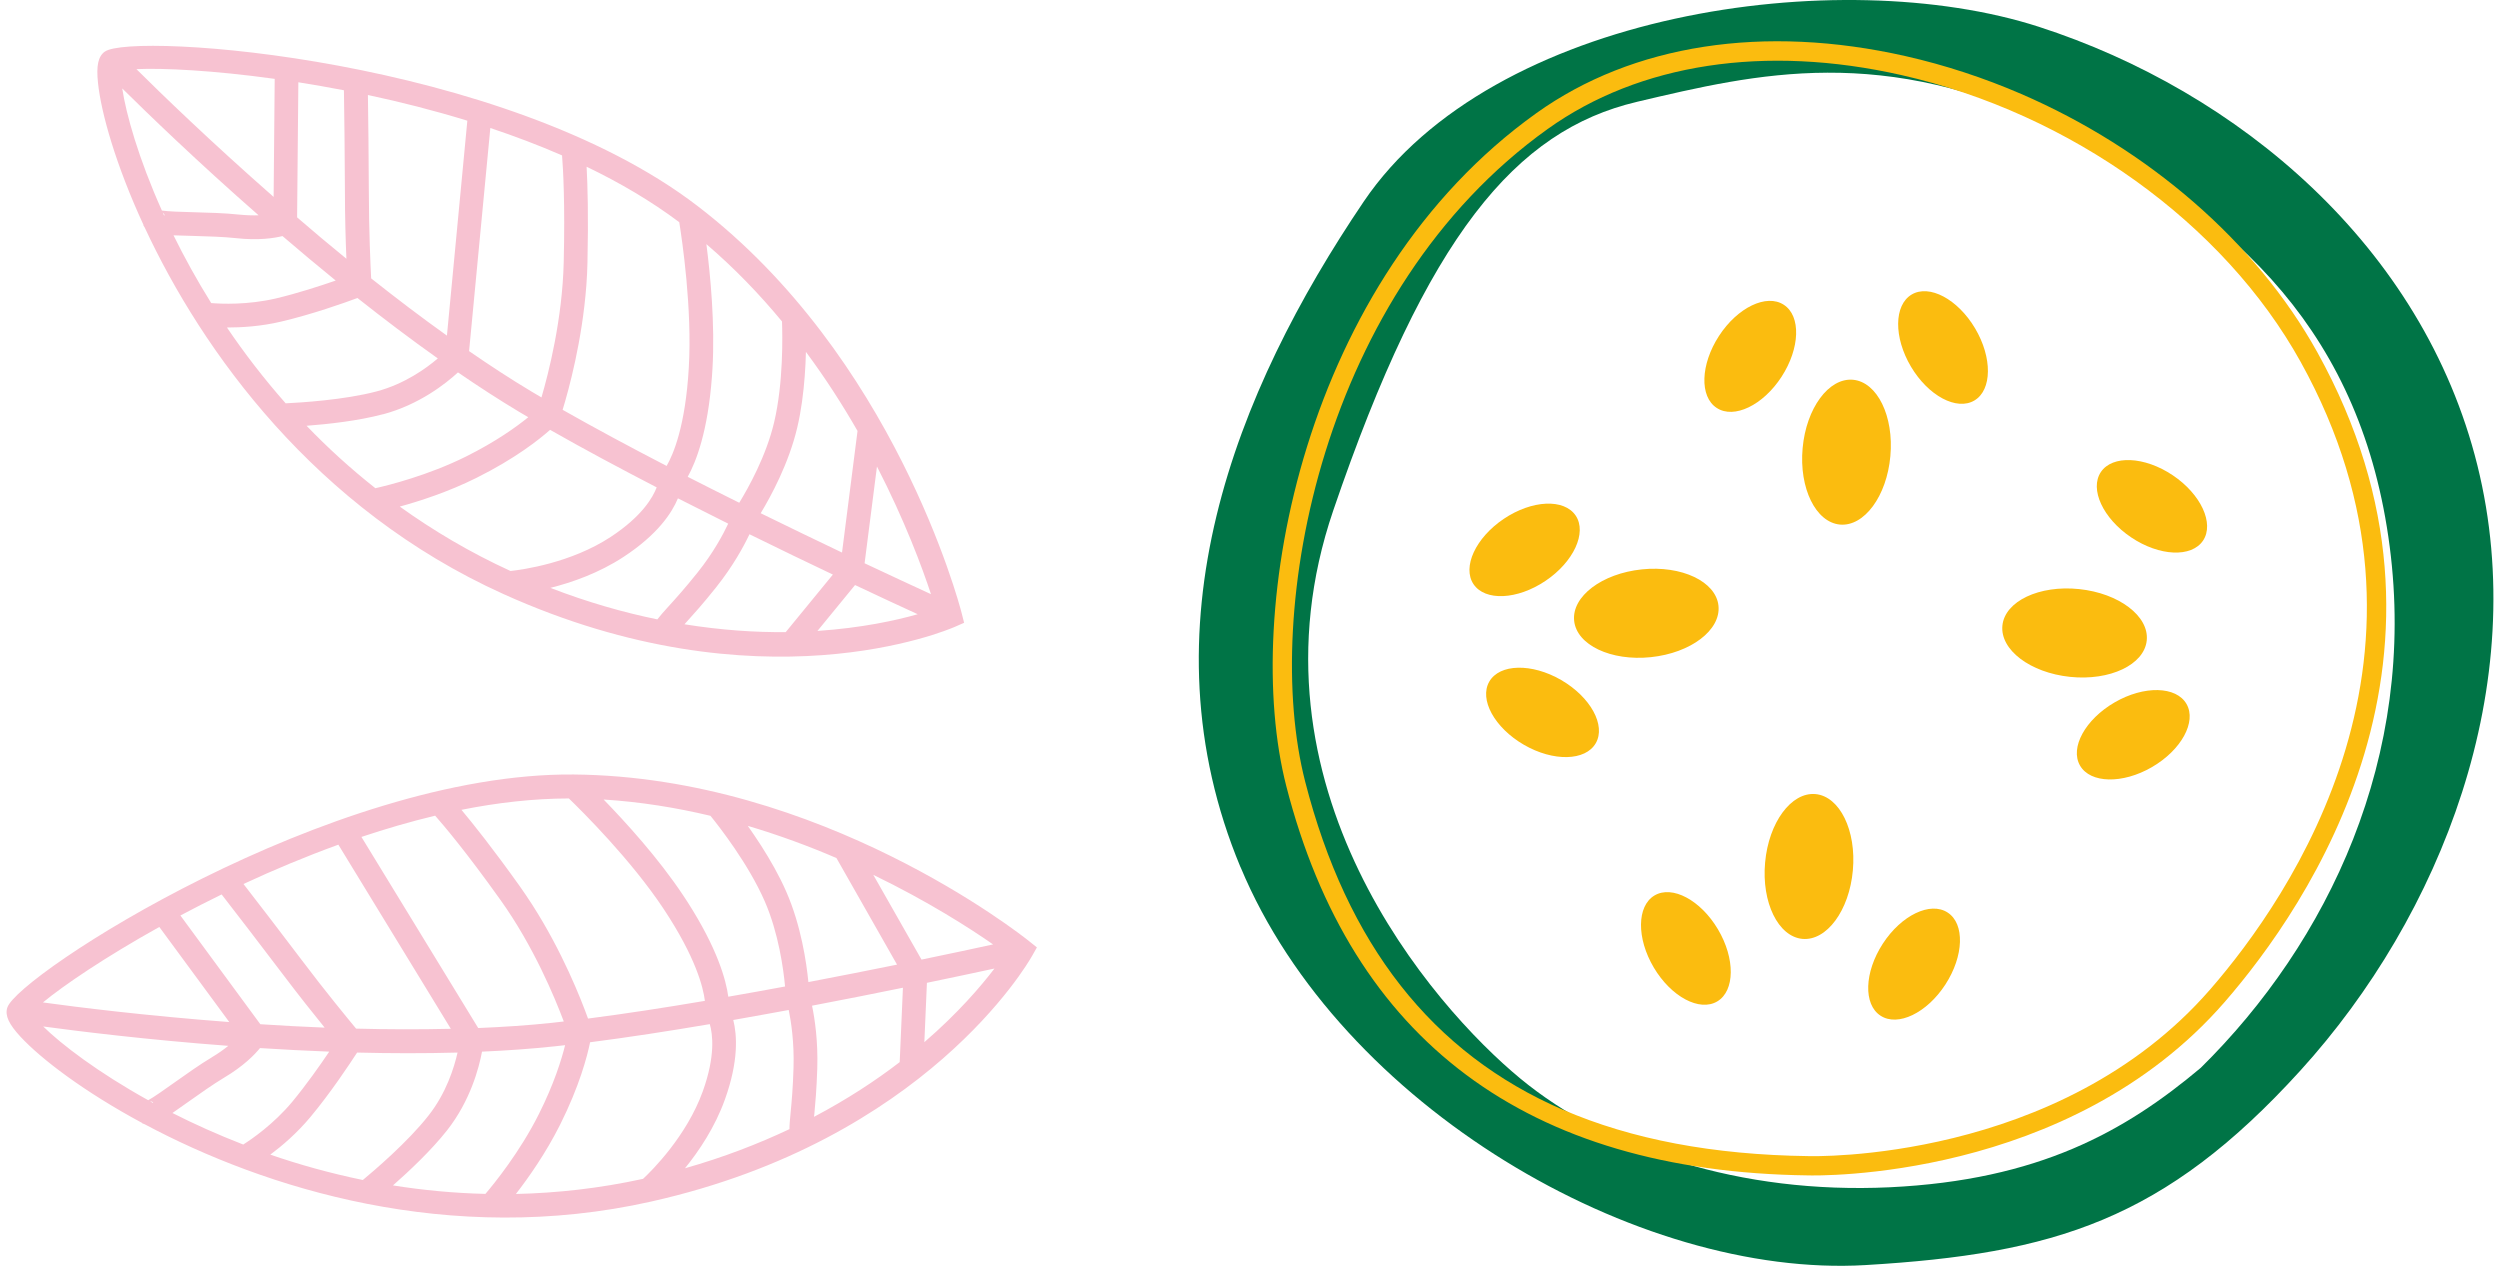 <svg width="158" height="80" viewBox="0 0 158 80" fill="none" xmlns="http://www.w3.org/2000/svg">
<path d="M78.406 54.809C84.707 69.924 103.497 80.804 117.896 79.953C129.84 79.244 136.796 77.111 145.389 67.654C154.275 57.872 160.014 43.298 156.573 29.418C153.131 15.537 141.439 5.76 128.854 1.693C116.27 -2.373 94.317 0.722 86.186 12.742C78.055 24.763 72.096 39.694 78.401 54.809H78.406ZM103.444 6.438C111.098 4.636 118.987 2.734 130.276 8.208C141.565 13.677 149.302 21.243 151.028 34.535C152.759 47.827 147.13 59.558 139.089 67.486C134.299 71.511 128.849 74.584 119.428 75.036C110.007 75.482 101.582 72.703 96.079 68.159C90.576 63.614 78.328 49.666 84.261 32.265C90.194 14.865 95.796 8.245 103.449 6.438H103.444Z" fill="#007446"/>
<path d="M99.486 39.231C99.328 37.697 101.238 36.247 103.761 35.985C106.279 35.722 108.451 36.752 108.608 38.286C108.765 39.82 106.856 41.27 104.333 41.533C101.815 41.795 99.643 40.766 99.486 39.231Z" fill="#FBBC0F"/>
<path d="M94.123 43.077C94.773 41.948 96.809 41.9 98.666 42.977C100.523 44.054 101.504 45.841 100.853 46.97C100.203 48.1 98.167 48.147 96.31 47.07C94.453 45.993 93.472 44.207 94.123 43.077Z" fill="#FBBC0F"/>
<path d="M93.126 36.92C92.403 35.838 93.258 33.988 95.041 32.79C96.825 31.593 98.855 31.503 99.584 32.586C100.308 33.668 99.453 35.517 97.669 36.715C95.886 37.913 93.856 38.002 93.126 36.92Z" fill="#FBBC0F"/>
<path d="M135.674 40.477C135.832 38.943 133.922 37.493 131.399 37.23C128.881 36.967 126.709 37.997 126.552 39.531C126.395 41.065 128.304 42.515 130.827 42.778C133.345 43.041 135.517 42.011 135.674 40.477Z" fill="#FBBC0F"/>
<path d="M138.187 44.49C137.537 43.361 135.501 43.314 133.644 44.391C131.787 45.468 130.806 47.254 131.457 48.383C132.107 49.513 134.143 49.56 136 48.483C137.857 47.406 138.838 45.62 138.187 44.49Z" fill="#FBBC0F"/>
<path d="M139.232 34.167C139.956 33.084 139.101 31.235 137.318 30.037C135.534 28.84 133.504 28.75 132.775 29.832C132.051 30.915 132.906 32.764 134.69 33.962C136.473 35.16 138.503 35.249 139.232 34.167Z" fill="#FBBC0F"/>
<path d="M113.916 59.338C115.447 59.474 116.874 57.541 117.1 55.014C117.331 52.487 116.271 50.328 114.739 50.186C113.207 50.049 111.781 51.982 111.555 54.51C111.324 57.036 112.384 59.196 113.916 59.338Z" fill="#FBBC0F"/>
<path d="M108.533 63.288C109.651 62.621 109.672 60.583 108.575 58.733C107.479 56.884 105.68 55.928 104.562 56.595C103.445 57.262 103.424 59.301 104.52 61.15C105.617 62.999 107.416 63.956 108.533 63.288Z" fill="#FBBC0F"/>
<path d="M118.851 64.192C119.942 64.906 121.778 64.024 122.948 62.222C124.118 60.42 124.186 58.381 123.09 57.672C121.999 56.958 120.163 57.84 118.993 59.642C117.823 61.444 117.755 63.483 118.851 64.192Z" fill="#FBBC0F"/>
<path d="M117.11 24.001C115.579 23.864 114.152 25.798 113.926 28.325C113.695 30.852 114.755 33.011 116.287 33.153C117.818 33.289 119.245 31.356 119.471 28.829C119.702 26.302 118.642 24.143 117.11 24.001Z" fill="#FBBC0F"/>
<path d="M120.814 18.616C119.697 19.283 119.676 21.322 120.772 23.171C121.869 25.02 123.668 25.976 124.785 25.309C125.902 24.642 125.923 22.603 124.827 20.754C123.731 18.905 121.931 17.949 120.814 18.616Z" fill="#FBBC0F"/>
<path d="M112.736 19.262C111.645 18.548 109.809 19.43 108.639 21.232C107.469 23.034 107.401 25.073 108.498 25.782C109.589 26.497 111.425 25.614 112.594 23.812C113.764 22.01 113.832 19.971 112.736 19.262Z" fill="#FBBC0F"/>
<path d="M127.744 5.939C135.743 9.401 142.579 15.274 146.46 22.272C156.947 41.186 145.852 57.283 140.596 63.331C130.75 74.652 114.74 74.3 114.257 74.285C96.506 74.053 85.416 65.773 81.293 49.681C78.455 38.612 82.374 17.67 97.104 7.147C103.189 2.797 111.477 1.52 120.437 3.548C122.939 4.115 125.394 4.925 127.744 5.939ZM98.767 70.129C103.126 72.015 108.288 72.987 114.283 73.066C114.283 73.066 114.294 73.066 114.299 73.066C114.456 73.071 130.125 73.517 139.683 62.532C144.771 56.684 155.514 41.107 145.401 22.871C140.543 14.113 130.875 7.168 120.174 4.746C111.556 2.797 103.614 4.005 97.817 8.15C83.533 18.353 79.735 38.654 82.484 49.387C85.123 59.679 90.494 66.556 98.777 70.139L98.767 70.129Z" fill="#FBBC0F"/>
<path d="M6.623 3.262C6.204 3.567 6.078 4.144 6.193 5.237C6.392 7.144 7.316 10.417 9.073 14.226L9.057 14.237C9.083 14.289 9.115 14.331 9.146 14.379C12.771 22.17 19.91 32.168 31.813 37.542C48.012 44.861 59.846 39.833 60.344 39.618L60.932 39.36L60.775 38.74C60.607 38.084 56.478 22.512 44.077 13.013C31.845 3.64 8.333 2.017 6.628 3.262H6.623ZM35.522 9.829C35.59 10.67 35.716 12.85 35.627 16.57C35.543 20.163 34.672 23.573 34.221 25.117C34.006 24.991 33.791 24.865 33.581 24.739C32.28 23.962 30.958 23.095 29.646 22.191L30.989 8.09C32.526 8.605 34.048 9.178 35.527 9.824L35.522 9.829ZM43.348 39.355C43.799 38.856 44.429 38.163 45.252 37.127C46.333 35.772 47.005 34.527 47.367 33.765C49.239 34.684 51.028 35.551 52.638 36.313L49.659 39.949C47.739 39.97 45.588 39.828 43.259 39.455C43.291 39.423 43.322 39.387 43.348 39.355ZM54.039 36.975C55.644 37.732 57.008 38.367 57.999 38.819C56.615 39.213 54.453 39.686 51.663 39.875L54.039 36.975ZM54.642 35.599L55.424 29.483C57.181 32.898 58.278 35.851 58.839 37.553C57.837 37.091 56.384 36.418 54.642 35.599ZM53.215 34.921C51.642 34.17 49.895 33.329 48.075 32.436C48.715 31.38 49.848 29.299 50.383 27.035C50.64 25.958 50.781 24.807 50.86 23.757C50.902 23.215 50.923 22.706 50.934 22.238C52.177 23.914 53.257 25.601 54.196 27.235L53.215 34.926V34.921ZM46.024 33.093C45.704 33.77 45.085 34.937 44.083 36.187C43.285 37.185 42.677 37.858 42.236 38.341C41.942 38.667 41.717 38.919 41.544 39.145C39.414 38.709 37.153 38.068 34.782 37.154C36.146 36.812 37.846 36.219 39.404 35.199C41.565 33.786 42.467 32.41 42.845 31.495C43.91 32.037 44.974 32.572 46.018 33.093H46.024ZM41.502 30.802C41.266 31.422 40.589 32.625 38.59 33.938C36.078 35.583 33.035 36.003 32.264 36.087C29.694 34.91 27.375 33.529 25.266 32.016C26.51 31.674 28.319 31.096 30.119 30.198C32.558 28.984 34.079 27.776 34.766 27.166C36.849 28.354 39.157 29.588 41.502 30.802ZM24.207 26.184C26.494 25.575 28.172 24.245 28.944 23.536C30.239 24.424 31.535 25.265 32.815 26.032C32.998 26.142 33.193 26.258 33.387 26.368C32.647 26.972 31.341 27.912 29.452 28.853C27.055 30.045 24.564 30.665 23.724 30.855C22.14 29.604 20.692 28.28 19.375 26.909C20.708 26.809 22.638 26.599 24.207 26.179V26.184ZM28.235 21.203C26.614 20.047 25.015 18.829 23.457 17.594C23.415 16.79 23.315 14.599 23.31 12.046C23.305 9.939 23.273 7.486 23.252 6.004C25.298 6.44 27.417 6.976 29.536 7.628L28.246 21.209L28.235 21.203ZM13.348 19.154C12.435 17.689 11.643 16.249 10.967 14.873C11.308 14.888 11.696 14.899 12.173 14.909C13.081 14.936 14.109 14.962 14.911 15.051C16.343 15.209 17.324 15.051 17.854 14.92C18.935 15.845 20.057 16.79 21.217 17.731C20.23 18.072 18.793 18.54 17.445 18.86C15.651 19.28 13.983 19.207 13.348 19.154ZM15.074 13.559C14.209 13.465 13.149 13.438 12.215 13.412C11.507 13.396 10.594 13.365 10.232 13.307C8.742 9.981 7.966 7.192 7.725 5.589C9.335 7.181 12.456 10.202 16.343 13.606C15.987 13.622 15.562 13.606 15.074 13.559ZM18.777 13.732L18.856 5.2C19.79 5.348 20.75 5.516 21.736 5.705C21.757 7.123 21.794 9.792 21.799 12.057C21.799 13.732 21.846 15.256 21.893 16.354C20.818 15.477 19.779 14.605 18.777 13.738V13.732ZM17.361 4.98L17.293 12.445C13.306 8.946 10.143 5.883 8.622 4.37C10.3 4.292 13.469 4.444 17.366 4.985L17.361 4.98ZM10.285 13.433C10.332 13.48 10.374 13.522 10.411 13.596L10.369 13.617C10.342 13.554 10.311 13.491 10.285 13.433ZM14.345 20.699C15.252 20.699 16.485 20.631 17.786 20.321C19.727 19.864 21.762 19.144 22.591 18.834C24.244 20.142 25.948 21.434 27.669 22.653C26.924 23.289 25.565 24.266 23.813 24.734C21.767 25.28 18.935 25.448 18.054 25.49C16.658 23.909 15.425 22.296 14.34 20.694L14.345 20.699ZM49.423 20.321C49.454 21.193 49.517 24.193 48.924 26.694C48.421 28.827 47.293 30.839 46.721 31.774C45.646 31.238 44.555 30.692 43.464 30.135C43.993 29.179 44.738 27.277 44.995 23.799C45.006 23.641 45.016 23.483 45.027 23.321C45.195 20.478 44.896 17.379 44.644 15.43C46.422 16.953 48.012 18.608 49.423 20.316V20.321ZM42.929 14.043C43.112 15.183 43.752 19.506 43.532 23.237C43.322 26.914 42.556 28.711 42.131 29.447C39.844 28.264 37.594 27.056 35.558 25.9C35.941 24.645 36.796 21.545 37.059 18.02C37.095 17.557 37.116 17.084 37.127 16.612C37.195 13.675 37.137 11.705 37.074 10.538C39.173 11.547 41.156 12.713 42.929 14.043Z" fill="#F7C2D1"/>
<path d="M0.459 63.685C0.307 64.184 0.553 64.72 1.298 65.524C2.599 66.927 5.301 68.991 8.994 70.977L8.983 70.993C9.036 71.019 9.088 71.035 9.14 71.051C16.71 75.096 28.418 78.8 41.16 75.937C58.497 72.044 64.949 60.906 65.217 60.433L65.532 59.876L65.033 59.477C64.504 59.051 51.867 49.085 36.255 48.948C20.854 48.817 1.083 61.657 0.464 63.68L0.459 63.685ZM27.5 51.549C28.056 52.179 29.468 53.845 31.629 56.876C33.717 59.797 35.065 63.049 35.631 64.557C35.385 64.584 35.138 64.615 34.897 64.641C33.386 64.804 31.818 64.904 30.223 64.972L22.842 52.894C24.379 52.379 25.937 51.927 27.506 51.549H27.5ZM51.463 70.447C51.526 69.774 51.61 68.844 51.652 67.52C51.704 65.787 51.494 64.389 51.321 63.559C53.367 63.17 55.318 62.782 57.065 62.424L56.861 67.126C55.339 68.298 53.535 69.48 51.447 70.583C51.447 70.536 51.458 70.494 51.458 70.447H51.463ZM58.581 62.114C60.317 61.752 61.791 61.442 62.851 61.211C61.975 62.356 60.538 64.037 58.419 65.865L58.581 62.12V62.114ZM58.24 60.648L55.192 55.29C58.649 56.966 61.293 58.663 62.762 59.687C61.681 59.923 60.118 60.26 58.235 60.648H58.24ZM56.693 60.964C54.983 61.31 53.084 61.689 51.09 62.067C50.97 60.838 50.629 58.494 49.695 56.361C49.254 55.347 48.677 54.344 48.111 53.456C47.817 52.999 47.529 52.579 47.261 52.195C49.26 52.789 51.132 53.482 52.863 54.228L56.693 60.964ZM49.847 63.832C49.999 64.568 50.199 65.871 50.151 67.473C50.115 68.75 50.031 69.653 49.968 70.305C49.926 70.741 49.894 71.077 49.894 71.361C47.927 72.291 45.734 73.142 43.29 73.835C44.176 72.743 45.184 71.245 45.813 69.491C46.689 67.058 46.584 65.419 46.343 64.463C47.518 64.258 48.688 64.042 49.842 63.832H49.847ZM44.858 64.72C45.042 65.356 45.226 66.727 44.413 68.981C43.39 71.808 41.207 73.977 40.641 74.503C37.882 75.107 35.196 75.401 32.605 75.459C33.397 74.44 34.493 72.885 35.395 71.088C36.617 68.65 37.111 66.769 37.294 65.871C39.67 65.566 42.257 65.167 44.858 64.725V64.72ZM28.261 71.429C29.725 69.564 30.27 67.494 30.464 66.464C32.033 66.396 33.57 66.286 35.059 66.128C35.275 66.107 35.495 66.081 35.715 66.055C35.484 66.984 35.007 68.519 34.057 70.41C32.856 72.806 31.235 74.802 30.679 75.454C28.66 75.406 26.708 75.217 24.836 74.918C25.837 74.035 27.259 72.706 28.261 71.429ZM28.497 65.02C26.509 65.067 24.5 65.062 22.506 65.009C21.992 64.389 20.597 62.703 19.06 60.664C17.791 58.983 16.296 57.039 15.388 55.868C17.287 54.985 19.301 54.139 21.384 53.383L28.492 65.02H28.497ZM15.367 72.333C13.757 71.708 12.262 71.035 10.898 70.342C11.181 70.147 11.501 69.921 11.884 69.648C12.624 69.123 13.463 68.529 14.155 68.114C15.393 67.379 16.086 66.664 16.432 66.239C17.854 66.328 19.317 66.407 20.807 66.464C20.225 67.331 19.354 68.566 18.467 69.638C17.287 71.051 15.907 71.997 15.367 72.338V72.333ZM13.389 66.822C12.639 67.268 11.779 67.883 11.013 68.424C10.436 68.834 9.691 69.365 9.366 69.533C6.182 67.767 3.884 66.007 2.73 64.873C4.975 65.177 9.282 65.713 14.428 66.097C14.15 66.323 13.809 66.57 13.384 66.822H13.389ZM16.453 64.731L11.401 57.859C12.236 57.417 13.101 56.971 14.008 56.529C14.879 57.654 16.505 59.761 17.869 61.568C18.882 62.908 19.831 64.1 20.518 64.946C19.134 64.894 17.78 64.815 16.458 64.731H16.453ZM10.069 58.584L14.491 64.594C9.203 64.195 4.839 63.648 2.715 63.354C4.01 62.282 6.638 60.496 10.069 58.584ZM9.481 69.601C9.544 69.611 9.607 69.617 9.681 69.659L9.66 69.701C9.602 69.669 9.539 69.638 9.481 69.601ZM17.088 72.969C17.817 72.427 18.756 71.629 19.616 70.599C20.896 69.065 22.087 67.263 22.57 66.522C24.678 66.575 26.813 66.58 28.917 66.522C28.702 67.478 28.203 69.081 27.081 70.504C25.775 72.175 23.608 74.014 22.931 74.576C20.87 74.151 18.913 73.604 17.088 72.974V72.969ZM44.906 51.565C45.456 52.242 47.303 54.607 48.331 56.96C49.207 58.967 49.517 61.258 49.616 62.346C48.436 62.566 47.235 62.782 46.028 62.992C45.881 61.909 45.331 59.939 43.453 57.008C43.369 56.876 43.279 56.745 43.19 56.608C41.617 54.234 39.518 51.938 38.149 50.53C40.483 50.677 42.744 51.045 44.9 51.559L44.906 51.565ZM35.946 50.456C36.78 51.26 39.88 54.334 41.942 57.444C43.977 60.512 44.444 62.403 44.549 63.254C42.01 63.685 39.487 64.074 37.163 64.373C36.717 63.133 35.542 60.144 33.633 57.17C33.381 56.782 33.118 56.388 32.846 56.004C31.141 53.614 29.908 52.074 29.163 51.181C31.45 50.724 33.727 50.467 35.946 50.462V50.456Z" fill="#F7C2D1"/>
</svg>
